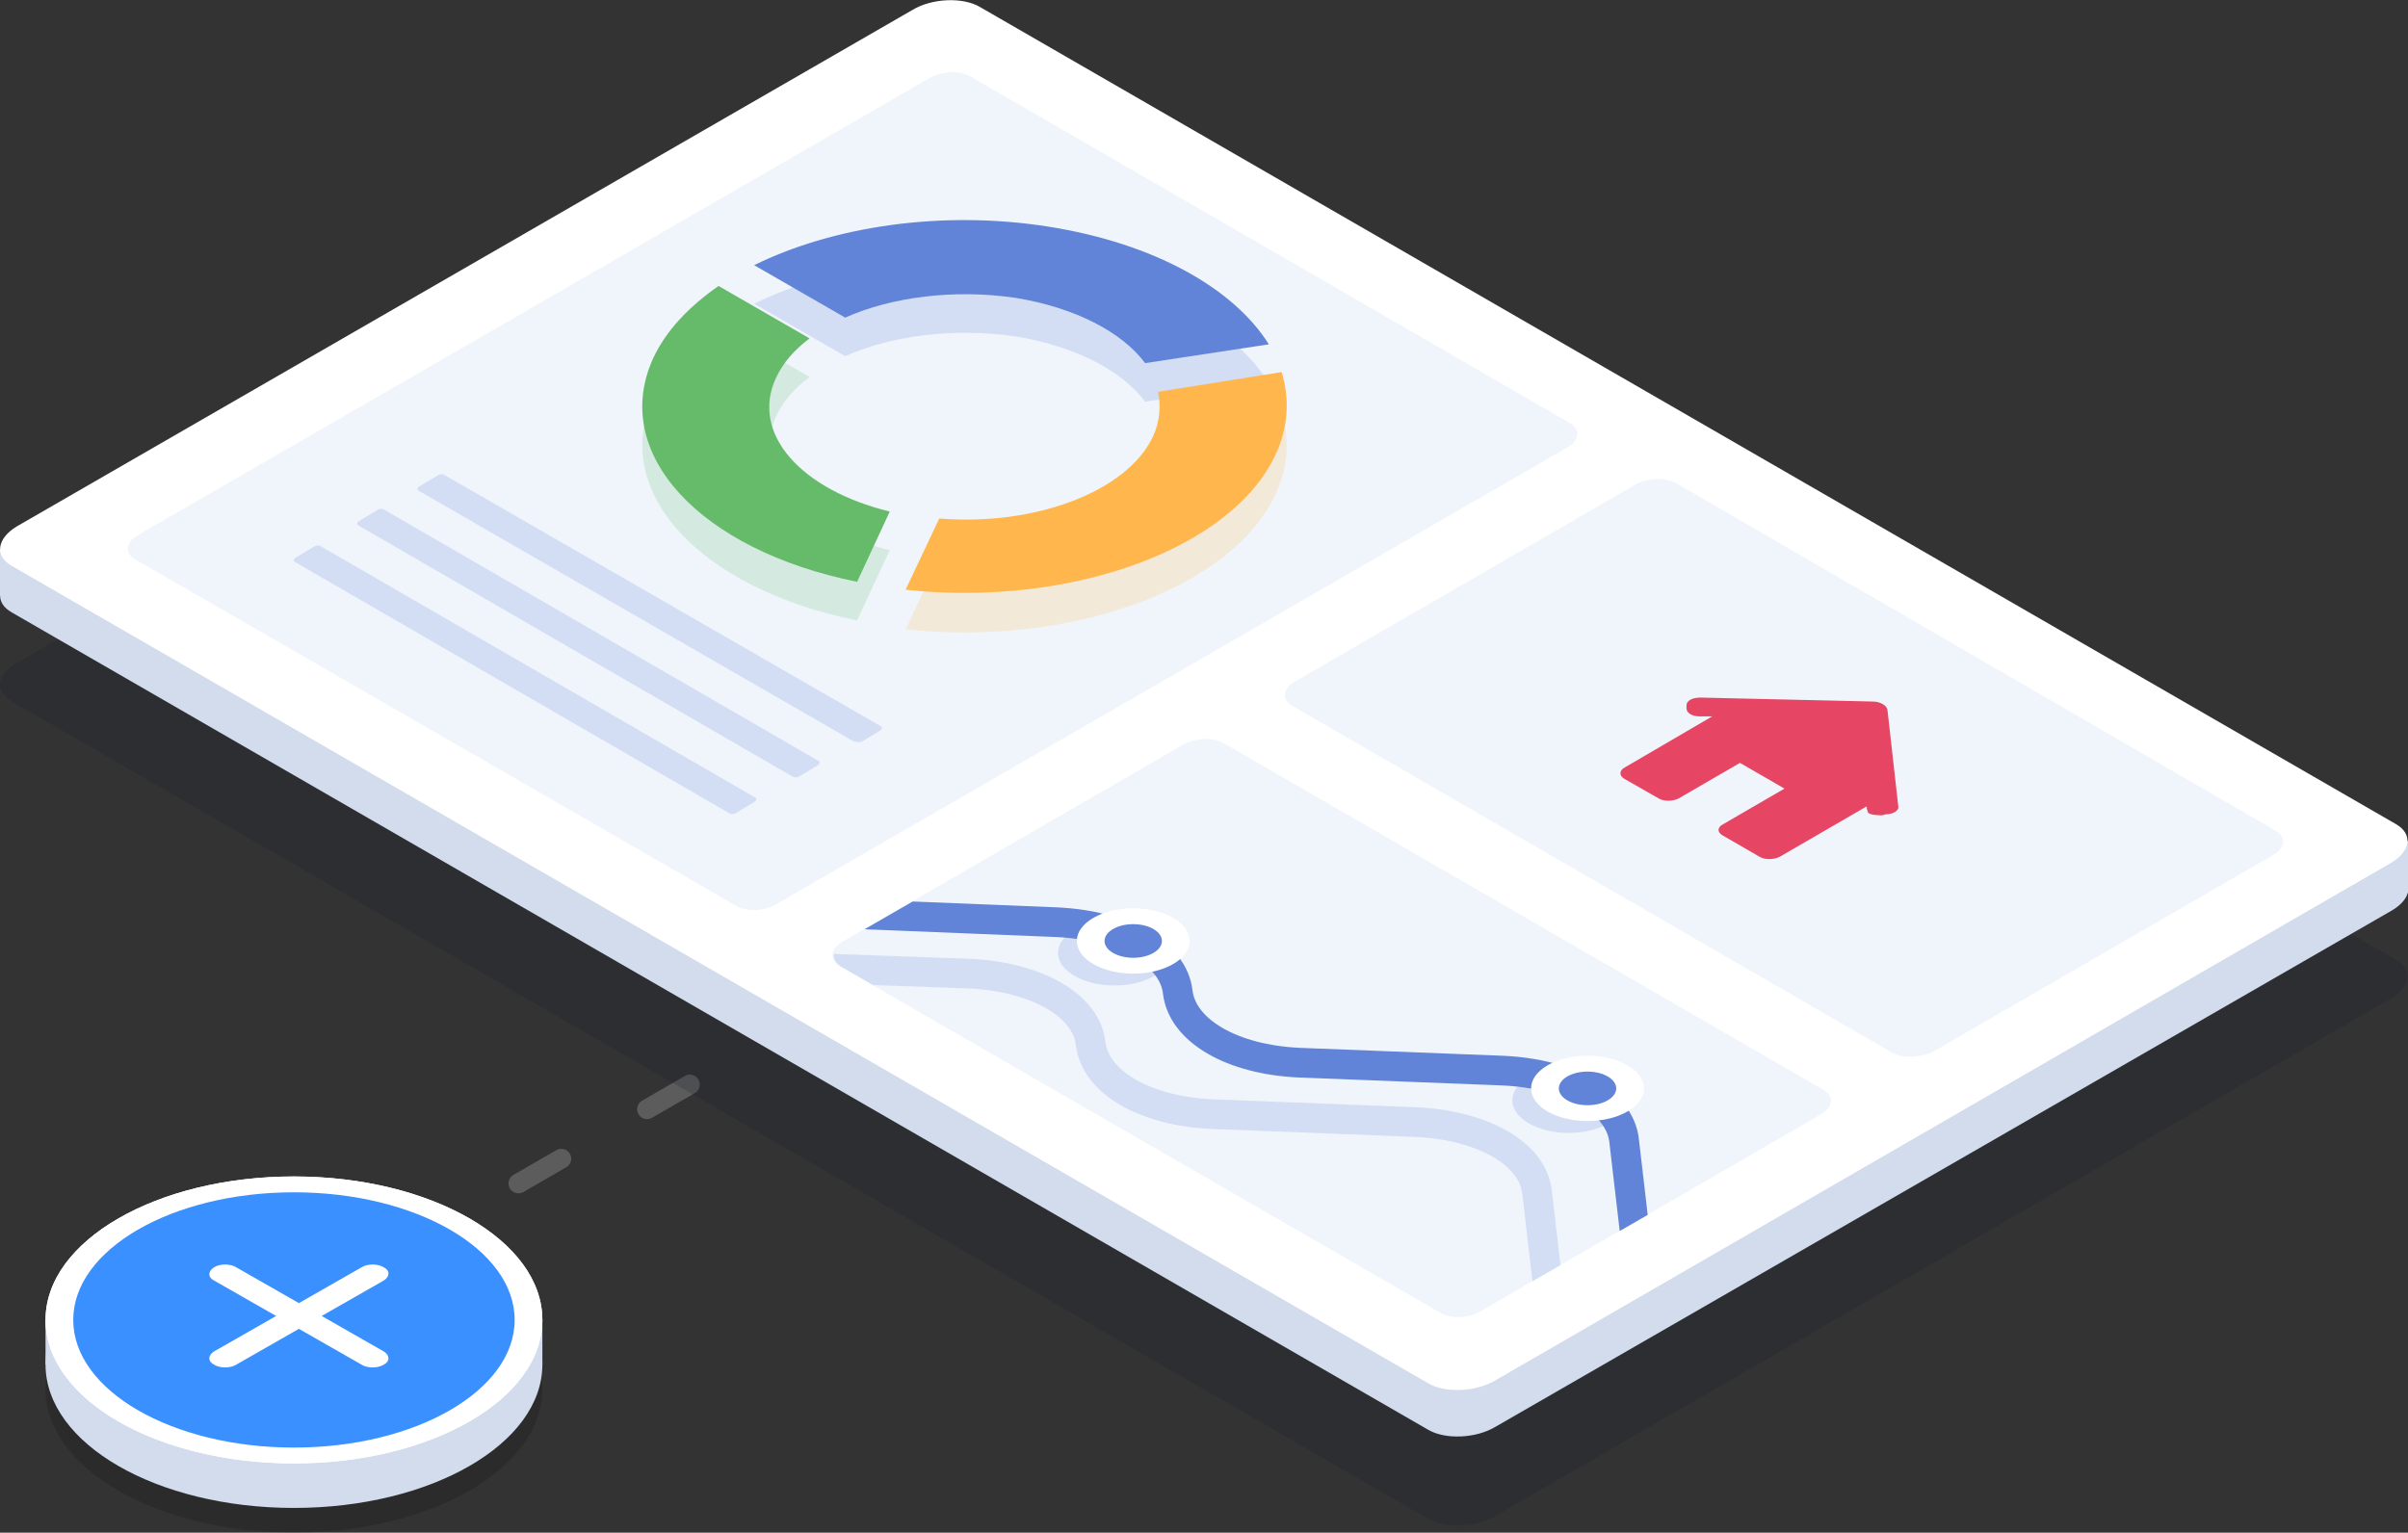 <?xml version="1.0" encoding="UTF-8"?> <!-- Generator: Adobe Illustrator 26.0.3, SVG Export Plug-In . SVG Version: 6.00 Build 0) --> <svg xmlns="http://www.w3.org/2000/svg" xmlns:xlink="http://www.w3.org/1999/xlink" id="Layer_1" x="0px" y="0px" viewBox="0 0 243.3 154.9" style="enable-background:new 0 0 243.3 154.9;" xml:space="preserve"><rect x="0" y="0" width="243.3" height="154.9" fill="#333333" stroke="none"/> <style type="text/css"> .st0{opacity:0.2;fill:none;stroke:#FFFFFF;stroke-width:2;stroke-linecap:round;stroke-linejoin:round;stroke-miterlimit:10;stroke-dasharray:5,10;} .st1{opacity:0.15;} .st2{fill:#D2DCEC;} .st3{fill:#FFFFFF;} .st4{fill:#3B90FF;} .st5{opacity:0.2;fill:#141928;} .st6{fill:#F0F5FC;} .st7{opacity:0.2;} .st8{fill:#FFB74D;} .st9{fill:#6184D8;} .st10{fill:#66BB6A;} .st11{fill:none;stroke:#FFFFFF;stroke-width:0.759;stroke-miterlimit:10;} .st12{clip-path:url(#SVGID_00000145037609743364776490000002310553515814335375_);fill:none;stroke:#6184D8;stroke-width:3;stroke-miterlimit:10;} .st13{opacity:0.2;clip-path:url(#SVGID_00000145037609743364776490000002310553515814335375_);fill:none;stroke:#6184D8;stroke-width:3;stroke-miterlimit:10;} .st14{opacity:0.2;fill:#6184D8;} .st15{fill:#E64663;} </style> <line class="st0" x1="26.4" y1="134.6" x2="148.9" y2="63.9"></line> <g> <ellipse class="st1" cx="29.7" cy="140.4" rx="25.1" ry="14.5"></ellipse> <ellipse class="st2" cx="29.7" cy="137.9" rx="25.1" ry="14.5"></ellipse> <rect x="4.6" y="133.4" class="st2" width="50.2" height="4.5"></rect> <ellipse class="st3" cx="29.7" cy="133.4" rx="25.1" ry="14.5"></ellipse> <ellipse class="st3" cx="29.7" cy="133.4" rx="25.1" ry="14.5"></ellipse> <ellipse class="st4" cx="29.7" cy="133.4" rx="22.3" ry="12.9"></ellipse> <path class="st3" d="M38.8,136.6l-6.3-3.6l6.3-3.6c0.6-0.4,0.6-1,0-1.3c-0.6-0.4-1.7-0.4-2.3,0l-6.3,3.6l-6.3-3.6 c-0.6-0.4-1.7-0.4-2.3,0c-0.6,0.4-0.6,1,0,1.3l6.3,3.6l-6.3,3.6c-0.6,0.4-0.6,1,0,1.3c0.6,0.4,1.7,0.4,2.3,0l6.3-3.6l6.3,3.6 c0.6,0.4,1.7,0.4,2.3,0C39.4,137.6,39.4,137,38.8,136.6z"></path> </g> <path class="st5" d="M1.2,70.9l143.1,82.6c1.7,1,4.8,0.9,6.8-0.3l90.5-52.3c2-1.2,2.2-2.9,0.5-3.9L99,14.4c-1.7-1-4.8-0.9-6.8,0.3 L1.7,67C-0.3,68.1-0.6,69.9,1.2,70.9z"></path> <rect y="55.5" class="st2" width="5.5" height="4.7"></rect> <rect x="237.8" y="85" class="st2" width="5.5" height="4.8"></rect> <path class="st2" d="M1.2,61.9l143.1,82.6c1.7,1,4.8,0.9,6.8-0.3L241.7,92c2-1.2,2.2-2.9,0.5-3.9L99,5.4c-1.7-1-4.8-0.9-6.8,0.3 L1.7,57.9C-0.3,59.1-0.6,60.9,1.2,61.9z"></path> <path class="st3" d="M1.2,57.2l143.1,82.6c1.7,1,4.8,0.9,6.8-0.3l90.5-52.3c2-1.2,2.2-2.9,0.5-3.9L99,0.7c-1.7-1-4.8-0.9-6.8,0.3 L1.7,53.2C-0.3,54.4-0.6,56.2,1.2,57.2z"></path> <g> <path class="st6" d="M74.3,91.5L13.6,56.5c-1-0.6-0.9-1.7,0.3-2.4l80-46.2c1.2-0.7,3-0.8,4.1-0.2l60.7,35.1c1,0.6,0.9,1.7-0.3,2.4 l-80,46.2C77.2,92.1,75.4,92.2,74.3,91.5z"></path> <g> <g class="st7"> <path class="st8" d="M117,43.6c0.3,1.4,0.2,3-0.5,4.5c-2.6,5.6-12,9.1-21.6,8.3l-3.4,7.2c16.6,1.8,33-4.1,37.4-13.7 c1.3-2.8,1.4-5.6,0.6-8.3L117,43.6z"></path> <path class="st9" d="M85.4,36c4.7-2.1,11-2.9,17.2-2c6.1,1,10.8,3.5,13.1,6.6l12.5-1.9c-3.5-5.6-11.5-10.2-22.3-11.9 c-10.8-1.7-21.8,0-29.7,3.9L85.4,36z"></path> <path class="st10" d="M89.9,55.6c-9-2.2-14.1-7.9-11.5-13.5c0.7-1.5,1.8-2.8,3.4-4l-9.2-5.3c-3,2.1-5.3,4.5-6.6,7.3 c-4.4,9.6,4.7,19.4,20.6,22.6L89.9,55.6z"></path> </g> <g> <path class="st8" d="M117,39.6c0.3,1.4,0.2,3-0.5,4.5c-2.6,5.6-12,9.1-21.6,8.3l-3.4,7.2c16.6,1.8,33-4.1,37.4-13.7 c1.3-2.8,1.4-5.6,0.6-8.3L117,39.6z"></path> <path class="st9" d="M85.4,32.1c4.7-2.1,11-2.9,17.2-2c6.1,1,10.8,3.5,13.1,6.6l12.5-1.9c-3.5-5.6-11.5-10.2-22.3-11.9 c-10.8-1.7-21.8,0-29.7,3.9L85.4,32.1z"></path> <path class="st10" d="M89.9,51.7c-9-2.2-14.1-7.9-11.5-13.5c0.7-1.5,1.8-2.8,3.4-4l-9.2-5.3c-3,2.1-5.3,4.5-6.6,7.3 c-4.4,9.6,4.7,19.4,20.6,22.6L89.9,51.7z"></path> </g> <g class="st7"> <path class="st9" d="M86.2,74.9L42.3,49.6c-0.2-0.1-0.1-0.3,0-0.4l2-1.2c0.2-0.1,0.5-0.1,0.6,0L89,73.4c0.2,0.1,0.1,0.3,0,0.4 l-2,1.2C86.7,75,86.4,75,86.2,74.9z"></path> <path class="st9" d="M80.1,78.5L36.2,53.1c-0.2-0.1-0.1-0.3,0-0.4l2-1.2c0.2-0.1,0.5-0.1,0.6,0l43.9,25.4c0.2,0.1,0.1,0.3,0,0.4 l-2,1.2C80.6,78.6,80.3,78.6,80.1,78.5z"></path> <path class="st9" d="M73.7,82.2L29.8,56.8c-0.2-0.1-0.1-0.3,0-0.4l2-1.2c0.2-0.1,0.5-0.1,0.6,0l43.9,25.4c0.2,0.1,0.1,0.3,0,0.4 l-2,1.2C74.1,82.3,73.8,82.3,73.7,82.2z"></path> </g> </g> </g> <g> <path class="st6" d="M145.6,132.7L84.8,97.6c-1-0.6-0.9-1.7,0.3-2.4l34.4-19.9c1.2-0.7,3-0.8,4.1-0.2l60.7,35.1 c1,0.6,0.9,1.7-0.3,2.4l-34.4,19.9C148.5,133.2,146.6,133.3,145.6,132.7z"></path> <path class="st6" d="M145.6,132.7L84.8,97.6c-1-0.6-0.9-1.7,0.3-2.4l34.4-19.9c1.2-0.7,3-0.8,4.1-0.2l60.7,35.1 c1,0.6,0.9,1.7-0.3,2.4l-34.4,19.9C148.5,133.2,146.6,133.3,145.6,132.7z"></path> <path class="st11" d="M116.7,93.2"></path> <g> <defs> <path id="SVGID_1_" d="M145.4,132.6L85,97.7c-1.1-0.7-1-1.8,0.3-2.6l34-19.6c1.3-0.8,3.3-0.8,4.4-0.2l60.4,34.9 c1.1,0.7,1,1.8-0.3,2.6l-34,19.6C148.5,133.2,146.6,133.3,145.4,132.6z"></path> </defs> <clipPath id="SVGID_00000036223304169791145970000011820352973403052726_"> <use xlink:href="#SVGID_1_" style="overflow:visible;"></use> </clipPath> <path style="clip-path:url(#SVGID_00000036223304169791145970000011820352973403052726_);fill:none;stroke:#6184D8;stroke-width:3;stroke-miterlimit:10;" d=" M84.5,92.3l22.2,0.9c6.8,0.3,11.9,3.2,12.3,7.1v0c0.5,3.9,5.5,6.8,12.3,7.1l20.5,0.8c6.8,0.3,11.9,3.2,12.3,7.1l1.9,16.3"></path> <path style="opacity:0.2;clip-path:url(#SVGID_00000036223304169791145970000011820352973403052726_);fill:none;stroke:#6184D8;stroke-width:3;stroke-miterlimit:10;" d=" M75.7,97.6l22.2,0.8c6.8,0.3,11.9,3.2,12.3,7.1v0c0.5,3.9,5.5,6.8,12.3,7.1l20.5,0.8c6.8,0.3,11.9,3.2,12.3,7.1l1.9,16.3"></path> </g> <ellipse class="st14" cx="112.6" cy="96.3" rx="5.7" ry="3.3"></ellipse> <ellipse class="st14" cx="158.5" cy="111.2" rx="5.7" ry="3.3"></ellipse> <ellipse class="st3" cx="114.5" cy="95.1" rx="5.7" ry="3.3"></ellipse> <ellipse class="st3" cx="160.4" cy="110" rx="5.7" ry="3.3"></ellipse> <ellipse class="st9" cx="114.5" cy="95.1" rx="2.9" ry="1.7"></ellipse> <ellipse class="st9" cx="160.4" cy="110" rx="2.9" ry="1.7"></ellipse> </g> <path class="st6" d="M191.2,106.4l-60.7-35.1c-1-0.6-0.9-1.7,0.3-2.4l34.4-19.9c1.2-0.7,3-0.8,4.1-0.2L230,84c1,0.6,0.9,1.7-0.3,2.4 l-34.4,19.9C194.1,106.9,192.2,107,191.2,106.4z"></path> <g> <path class="st15" d="M190.5,82.3c0.8,0,1.4-0.4,1.3-0.8l-1.1-9.8c-0.1-0.4-0.7-0.8-1.5-0.8l-17.4-0.4c-0.8,0-1.4,0.3-1.4,0.8 l0,0.3c0,0.4,0.5,0.8,1.3,0.8l1.3,0l-8.9,5.2c-0.5,0.3-0.5,0.8,0,1.1l3.5,2c0.5,0.3,1.4,0.3,2,0l6.2-3.6l4.5,2.6l-6.2,3.6 c-0.6,0.3-0.6,0.8-0.1,1.1l3.8,2.2c0.5,0.3,1.4,0.3,2,0l8.8-5.1c0,0,0,0.2,0.1,0.5c0,0.3,0.7,0.4,1.5,0.4L190.5,82.3z"></path> </g> </svg> 